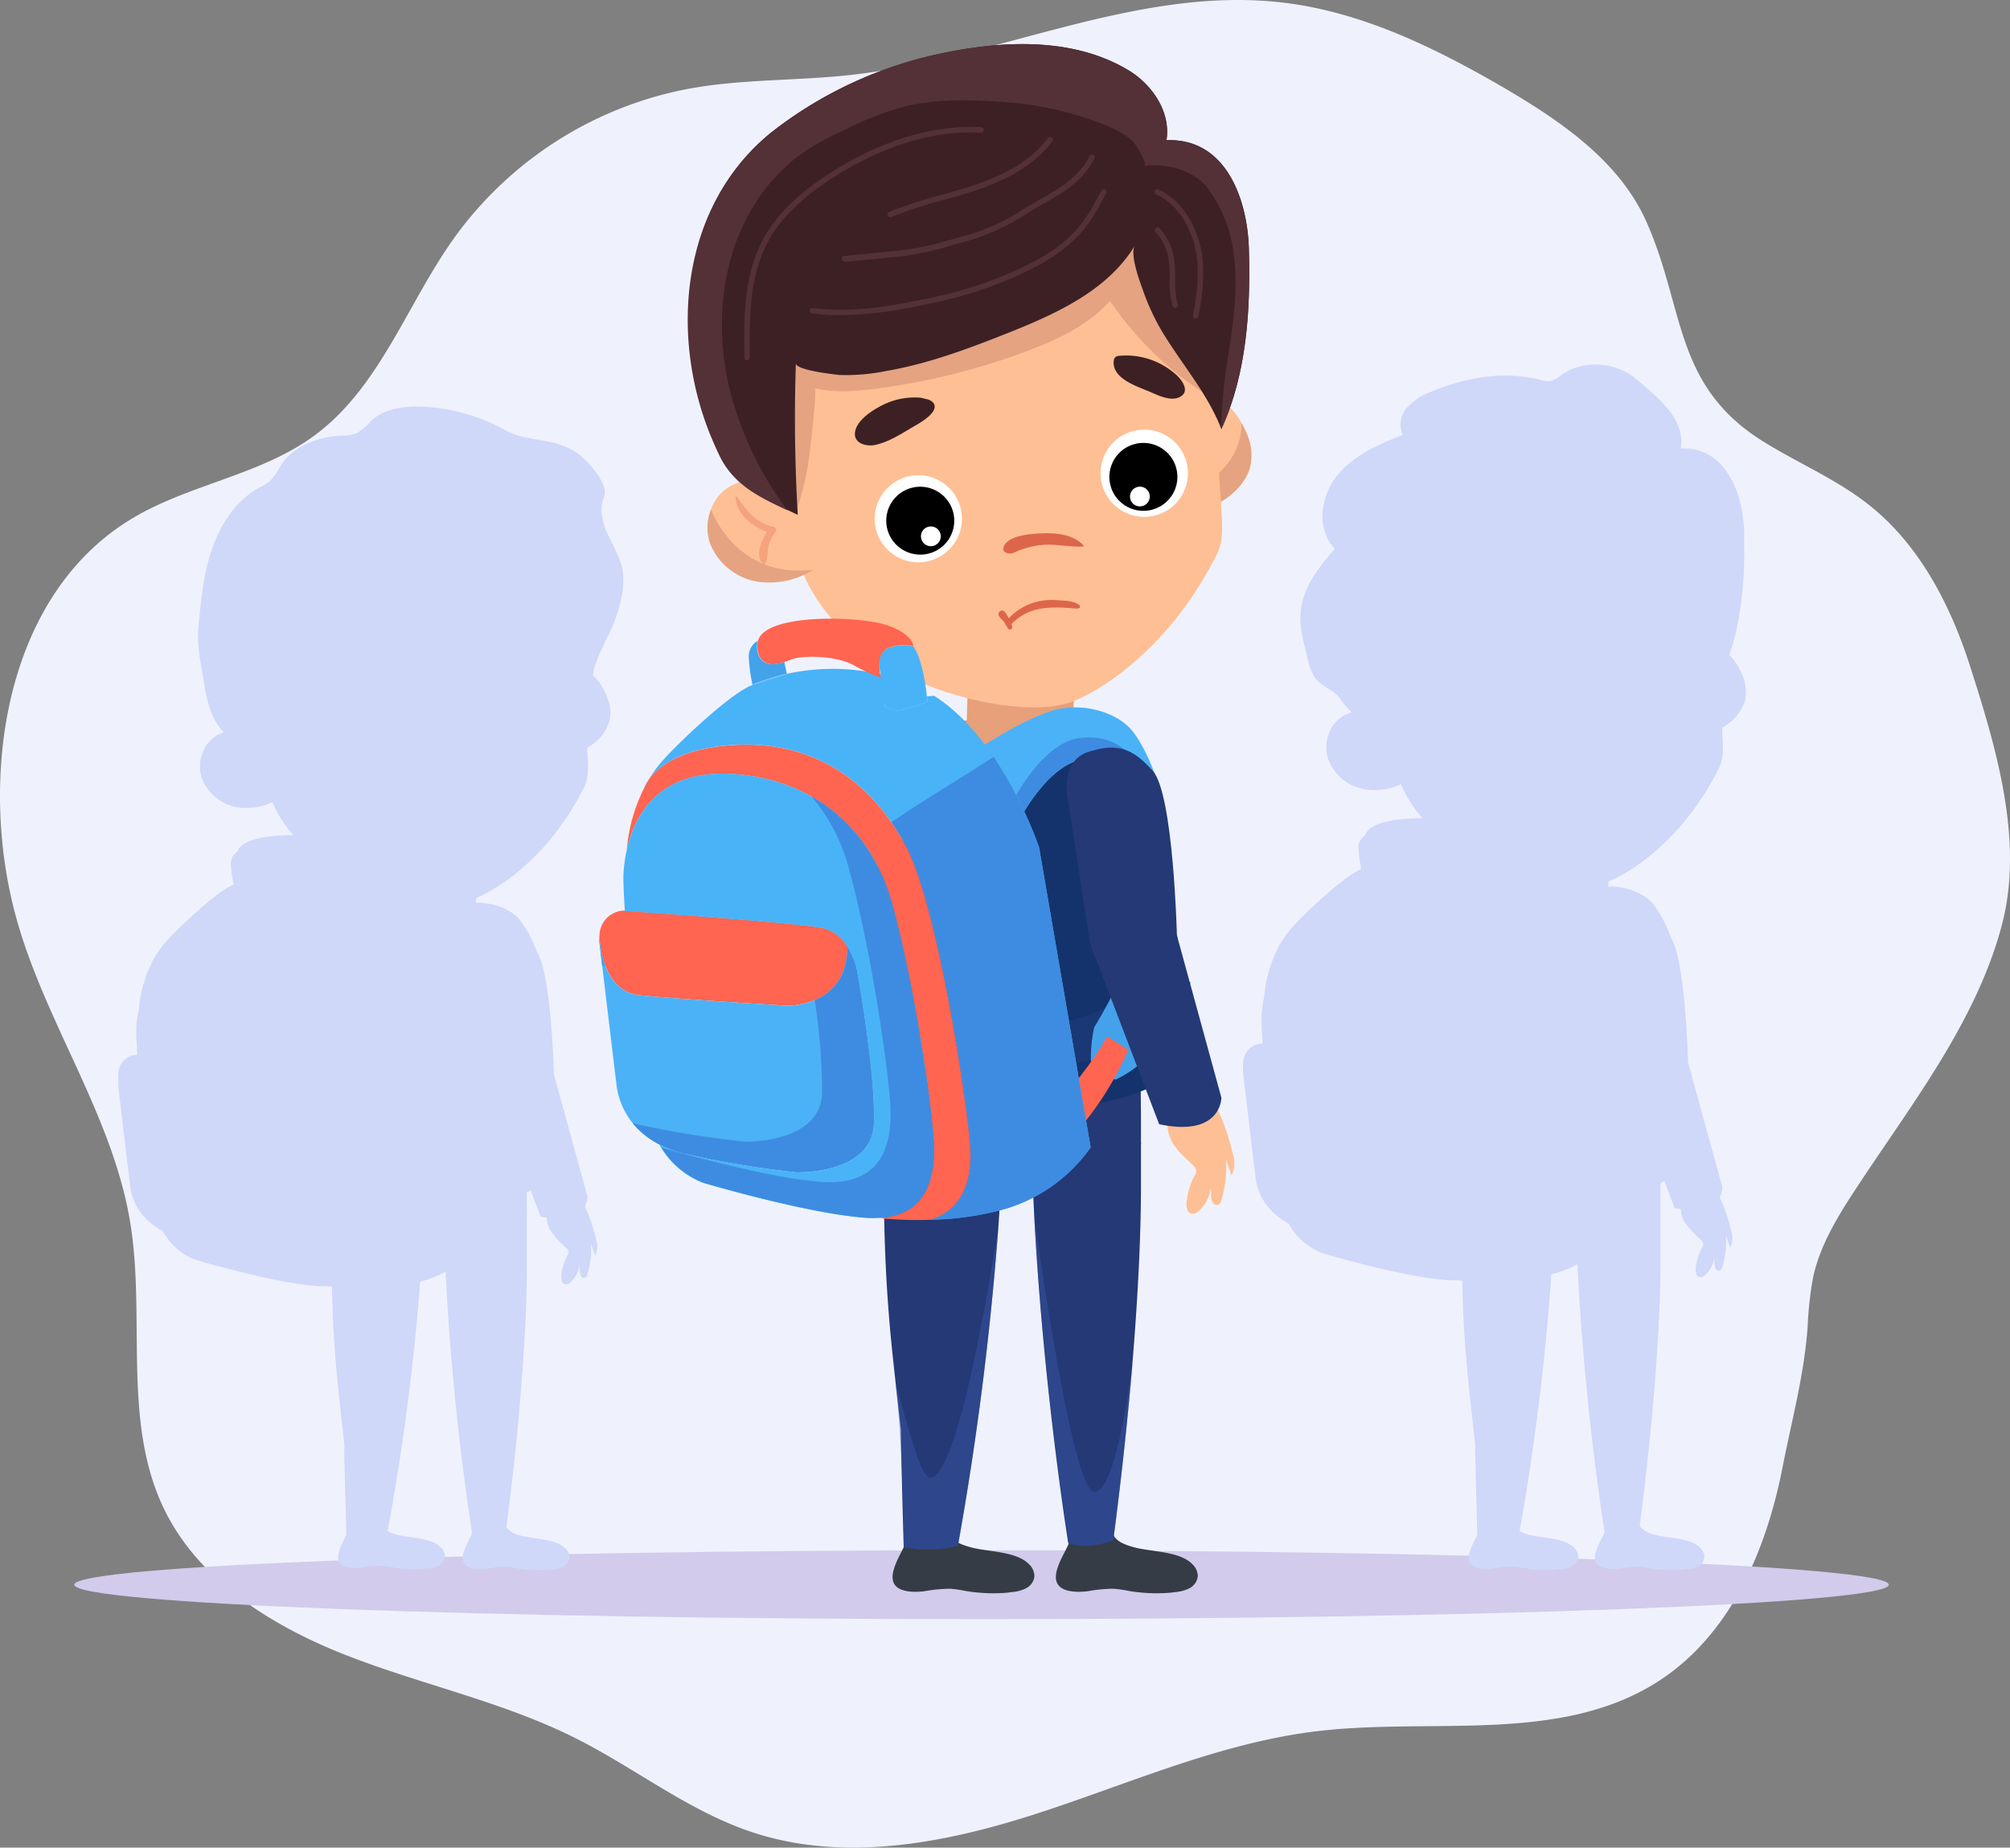 <?xml version="1.0" encoding="UTF-8"?> <svg xmlns="http://www.w3.org/2000/svg" width="321" height="295" fill="none"><rect width="100%" height="100%" fill="#808080" stroke="none"/> <path d="M264.526 268.646c-15.573 9.781-35.699 5.604-53.973 7.741-15.441 1.803-29.882 8.265-44.657 13.081-14.774 4.816-30.978 7.968-45.735 3.082-10.142-3.353-18.687-10.218-28.224-15.008-11.51-5.787-24.31-8.476-36.32-13.134-12.012-4.658-23.873-11.961-29.453-23.554-6.703-13.948-2.851-30.506-5.387-45.768-2.86-17.223-13.756-32.091-18.292-48.947-5.94-21.969-1.939-51.976 19.731-63.998 9.01-5 19.828-6.532 28.075-12.661 10.422-7.706 14.739-21.015 22.266-31.522a59.838 59.838 0 0 1 37.436-23.79c8.484-1.56 17.196-1.253 25.767-2.19 23.478-2.565 46.06-14.43 69.467-11.523 12.414 1.541 23.934 7.172 34.751 13.44 9.186 5.368 18.6 11.752 22.942 21.48 6.247 14.01 4.282 26.312 18.942 35.287 5.545 3.397 11.625 5.98 16.713 10.034 8.01 6.383 12.923 15.91 16.046 25.664 4.115 12.863 8.633 27.731 5.115 41.198-4 15.314-14.256 28.466-22.81 41.434-3.08 4.658-6.185 9.491-7.37 14.946a57.254 57.254 0 0 0-.877 7.942c-.57 7.767-2.536 14.886-4.01 22.442-2.605 13.213-8.308 26.873-20.143 34.324z" fill="#EFF2FD"></path> <path d="M156.755 258.524c80.021 0 144.891-2.462 144.891-5.499 0-3.037-64.87-5.499-144.891-5.499-80.021 0-144.891 2.462-144.891 5.499 0 3.037 64.87 5.499 144.891 5.499z" fill="#D2CBEC"></path> <path d="M214.149 111.737c.054.085.112.167.176.245l.263.359.193.236.272.315.211.228.289.298.228.21.079.07-.877.359a5.422 5.422 0 0 0-2.737 3.003 6.168 6.168 0 0 0-.15 4.124 7.61 7.61 0 0 0 6.361 4.904 9.778 9.778 0 0 0 5.264-.876 20.675 20.675 0 0 0 3.439 5.42c-4.158 0-8.554.675-9.133 2.741a2.206 2.206 0 0 0-1.088 2.005c.064 1.14.216 2.273.456 3.389a4.583 4.583 0 0 0-.412.184c-2.684 1.339-7.896 6.199-10.344 8.817a15.504 15.504 0 0 0-1.974 2.627c-.3.38-.537.806-.701 1.261a20.61 20.61 0 0 0-2.071 7.477c-.215.96-.353 1.935-.412 2.916-.062.797.07 3.152.158 4.571h-.237a3.141 3.141 0 0 0-2.878 3.1 4.164 4.164 0 0 0 0 .805V171.357c.053.42.114.937.184 1.532.588 5.026 1.834 15.35 1.834 15.35a8.932 8.932 0 0 0 1.983 4.483l.096.105c.141.166.281.333.439.499l.21.201c.153.155.314.301.483.438l.254.219c.176.14.369.28.571.42l.263.184c.307.206.626.393.956.561a10.392 10.392 0 0 0 5.431 4.754s2.465.736 5.843 1.603c1.93.49 4.158 1.033 6.396 1.497l.833.175.974.184 1.518.28 1.605.254a40.42 40.42 0 0 0 2.939.324h1.43s.272 0 .764.07c.105 5.867.403 10.744 1.114 17.582.21 2.005 1.184 10.595.947 8.616-.087-.753.334 14.343.334 14.352-.579 1.225-1.632 3.055-1.29 4.203.421 1.401 2.693 1.33 3.825 1.199a19.552 19.552 0 0 1 3.185-.315c.637.052 1.269.142 1.895.271 1.538.264 3.101.35 4.659.254l1-.079a4.91 4.91 0 0 0 1.807-.464 1.905 1.905 0 0 0 1.044-1.453 2.049 2.049 0 0 0-.605-1.471c-1.597-1.708-5.185-1.55-7.309-2.154a7.942 7.942 0 0 1-1.456-.543 387.148 387.148 0 0 0 4.931-38.956c.044-.683.087-1.366.123-2.049l.78-.21a19.378 19.378 0 0 0 3.422-1.419c0 .876.07 1.752.123 2.627 1.149 21.286 4.185 40.077 4.185 40.077h.052c-.473 1.173-1.904 3.38-1.518 4.693.387 1.314 2.703 1.331 3.826 1.2a19.551 19.551 0 0 1 3.184-.315c.637.051 1.27.141 1.895.271 1.538.264 3.102.349 4.659.254.333 0 .676-.044 1.009-.079a4.817 4.817 0 0 0 1.798-.464 1.88 1.88 0 0 0 1.045-1.453 2.016 2.016 0 0 0-.606-1.471c-1.588-1.708-5.185-1.55-7.308-2.154a4.027 4.027 0 0 1-2.421-1.384 457.308 457.308 0 0 0 2.456-23.274.079.079 0 0 0 0-.043c.518-6.594.877-13.135.877-19.264v-12.223l.615-.254 1.631 4.273c.351.079.667.122.992.175a4.67 4.67 0 0 0 .482 1.882 14.257 14.257 0 0 0 2.746 3.065c.155.13.27.299.334.49.025.292-.052.583-.22.823a8.492 8.492 0 0 0-.965 3.258c-.044.543.079 1.261.623 1.366.164.012.327-.014.479-.075.152-.06.289-.155.399-.276a4.53 4.53 0 0 0 1.491-2.907v1.007c-.019.303.045.606.184.876a.597.597 0 0 0 .755.263.874.874 0 0 0 .324-.526 14.75 14.75 0 0 0 .588-5.026l.685 1.962a3.498 3.498 0 0 0 .157-2.627 27.23 27.23 0 0 0-1.851-5.464c.263-.47.413-.995.439-1.532l-3.852-14.01.062-.131-.114-.053-1.588-5.805s-.421-16.4-2.755-19.938a19.937 19.937 0 0 0-2.755-5.254c-1.421-1.751-4.325-2.942-7.264-2.88l.079-.797c3.404-1.366 11.844-6.497 17.634-18.108.878-1.795.614-3.949.509-5.954v-.49a7.582 7.582 0 0 0 3.606-4.203 6.365 6.365 0 0 0-.255-3.853 11.192 11.192 0 0 0-.78-1.681 8.018 8.018 0 0 0-1.448-1.865 28.86 28.86 0 0 0 .825-2.679c.123-.456.237-.876.333-1.366a57.371 57.371 0 0 0 1.228-12.697v-2.837c0-.744-.079-1.506-.175-2.285-.053-.385-.114-.78-.184-1.173a18.284 18.284 0 0 0-.965-3.46 12.968 12.968 0 0 0-1.667-3.064 9.137 9.137 0 0 0-1.544-1.637 7.909 7.909 0 0 0-1.922-1.165 8.553 8.553 0 0 0-3.667-.621c.772-4.825-3.843-8.249-7.019-11.007-3.176-2.758-8.554-3.283-12.089-.7a4.478 4.478 0 0 1-1.667.945 3.75 3.75 0 0 1-1.693-.201c-5.712-1.445-11.836-.403-17.275 1.865a9.965 9.965 0 0 0-3.966 2.566 4.04 4.04 0 0 0-.675 4.378c-3.939 1.506-7.975 3.3-10.59 6.61-2.614 3.31-3.228 8.538-.271 11.541-2.141 2.504-4.387 5.201-5.177 8.476-.789 3.275 0 5.551.746 8.756.2 1.131.588 2.22 1.149 3.222 1.185 1.76 3.036 1.857 4.255 3.687zM97.017 111.448a10.226 10.226 0 0 0-.763-1.638 8.109 8.109 0 0 0-1.413-1.83c-.701-.639 2.167-6.243 2.632-7.215 1.237-2.68 2.387-6.427 2-9.395-.254-2.005-1.342-3.8-2.21-5.64-.869-1.838-1.553-3.913-.974-5.857.172-.419.278-.862.316-1.313-.053-1.848-2.51-4.676-3.852-5.78-3.755-3.099-8.176-1.996-11.949-4.036a30.303 30.303 0 0 0-13.555-3.826c-2.79-.088-5.799.324-7.896 2.189a10.137 10.137 0 0 1-2.404 2.066c-.768.27-1.58.398-2.395.377-3.676.192-7.553 1.55-9.598 4.605a13.731 13.731 0 0 1-1.816 2.627 9.7 9.7 0 0 1-1.904 1.147c-3.614 2.102-6.053 5.84-7.404 9.798s-1.755 8.17-2.132 12.329c-.28 3.056.325 5.63.816 8.563.491 2.934.991 5.998 3.22 8.292-.246.123-.492.211-.746.324a5.259 5.259 0 0 0-2.632 2.934 5.993 5.993 0 0 0-.15 4.027 7.445 7.445 0 0 0 6.142 4.764 9.676 9.676 0 0 0 5.141-.876 20.418 20.418 0 0 0 3.352 5.254c-4.054 0-8.353.665-8.914 2.627a2.167 2.167 0 0 0-1.062 1.961c.057 1.114.207 2.221.448 3.31l-.404.184c-2.632 1.304-7.712 6.05-10.098 8.607a14.78 14.78 0 0 0-1.93 2.557c-.288.372-.52.785-.684 1.226a20.102 20.102 0 0 0-2.018 7.311 18.44 18.44 0 0 0-.413 2.837c-.052.779.08 3.082.158 4.466h-.228a3.072 3.072 0 0 0-2.816 3.029 6.518 6.518 0 0 0 0 .815V173.388c.483 4.194 1.93 16.182 1.93 16.182a8.698 8.698 0 0 0 1.93 4.378l.097.105c.14.157.28.324.43.481l.202.202c.149.14.307.289.473.429l.246.21c.175.14.368.28.561.411l.264.184c.29.184.596.368.93.543.07.14.157.263.236.394a10.086 10.086 0 0 0 5.063 4.247s2.404.718 5.702 1.567c1.887.482 4.062 1.007 6.247 1.463l.816.166.947.184 1.483.271 1.562.245c1.026.149 1.991.254 2.877.316h1.395s.272 0 .746.07c.105 5.726.386 10.507 1.088 17.162.202 1.961 1.158 10.349.877 8.414-.087-.735.334 14.01.334 14.01-.57 1.2-1.606 2.986-1.264 4.107.404 1.366 2.632 1.296 3.729 1.164a20.74 20.74 0 0 1 3.106-.306c.621.055 1.24.146 1.85.271 1.504.255 3.032.34 4.554.254l.983-.087a4.647 4.647 0 0 0 1.754-.447 1.895 1.895 0 0 0 1.027-1.427 1.981 1.981 0 0 0-.597-1.428c-1.552-1.663-5.062-1.514-7.132-2.11a6.743 6.743 0 0 1-1.422-.534c2.317-12.519 4-25.147 5.045-37.835.053-.665.088-1.331.132-1.996l.754-.211a19.409 19.409 0 0 0 3.343-1.383c0 .876.07 1.707.114 2.548 1.123 20.778 4.088 39.122 4.088 39.122h.053c-.456 1.139-1.86 3.293-1.474 4.58.386 1.287 2.632 1.296 3.728 1.164a20.74 20.74 0 0 1 3.106-.306c.622.055 1.24.146 1.852.271 1.503.255 3.03.34 4.553.254l.982-.087a4.648 4.648 0 0 0 1.755-.447 1.896 1.896 0 0 0 1.026-1.427 1.981 1.981 0 0 0-.596-1.427c-1.553-1.664-5.062-1.515-7.133-2.111a3.92 3.92 0 0 1-2.368-1.348 421 421 0 0 0 2.254-20.918c.053-.596.097-1.2.15-1.804v-.044c.5-6.436.877-12.836.877-18.764v-11.979l.605-.236 1.588 4.168c.342.07.658.114.965.166.027.639.189 1.266.474 1.839a14.035 14.035 0 0 0 2.684 2.995c.152.127.264.293.325.481.022.283-.056.565-.22.797a8.225 8.225 0 0 0-.938 3.178c0 .535.079 1.235.614 1.34a1.07 1.07 0 0 0 .877-.341 4.448 4.448 0 0 0 1.457-2.837v.98a1.75 1.75 0 0 0 .175.876.588.588 0 0 0 .746.254.804.804 0 0 0 .307-.517c.481-1.59.677-3.253.58-4.912.219.648.438 1.287.666 1.926a3.372 3.372 0 0 0 .158-2.556 26.607 26.607 0 0 0-1.807-5.342 3.57 3.57 0 0 0 .43-1.497l-3.764-13.721.052-.122-.105-.053-1.553-5.665s-.403-16.015-2.684-19.465a19.41 19.41 0 0 0-2.694-5.113c-1.386-1.752-4.22-2.872-7.089-2.811 0-.263.044-.525.07-.779 3.326-1.34 11.564-6.349 17.222-17.679.878-1.751.597-3.861.492-5.814v-.482a7.332 7.332 0 0 0 3.51-4.106 6.196 6.196 0 0 0-.273-3.835z" fill="#CFD8F9"></path> <path d="m182.259 182.6-17.485 4.054c-.176-3.678-3.966-5.35-4.747.096-.438 3.082-18.143-2.837-18.143-2.837l3.808-16.636s11.8-2.233 12.388-1.848c.588.385 18.178 1.497 18.178 1.497l6.001 15.674z" fill="#243976"></path> <path d="M186.294 254.347a26.759 26.759 0 0 1-6.036-.332c-.81-.17-1.631-.287-2.456-.351-1.38.021-2.757.156-4.115.403-1.465.175-4.386.272-4.957-1.55-.57-1.821 1.378-4.597 1.974-6.129a15.665 15.665 0 0 0 1.079-6.129 24.365 24.365 0 0 0 5.159-.534c.013 1.311.145 2.618.395 3.905.085.562.269 1.104.544 1.602.667 1.042 1.965 1.454 3.158 1.795 2.746.788 7.396.587 9.458 2.793a2.623 2.623 0 0 1 .789 1.901 2.475 2.475 0 0 1-1.359 1.882 6.053 6.053 0 0 1-2.334.604c-.43.079-.86.114-1.299.14zM160.203 254.347a26.68 26.68 0 0 1-6.027-.332 19.561 19.561 0 0 0-2.457-.351 25.346 25.346 0 0 0-4.123.403c-1.465.175-4.387.272-4.948-1.55-.562-1.821 1.368-4.597 1.965-6.129a15.368 15.368 0 0 0 1.079-6.129 24.372 24.372 0 0 0 5.159-.534 21.52 21.52 0 0 0 .403 3.905c.077.564.262 1.108.544 1.602.658 1.042 1.957 1.454 3.15 1.795 2.746.788 7.396.587 9.457 2.793a2.628 2.628 0 0 1 .79 1.901 2.447 2.447 0 0 1-1.351 1.882 6.148 6.148 0 0 1-2.334.604c-.438.079-.868.114-1.307.14z" fill="#353C45"></path> <path d="M162.255 162.461v.087c0 2.146.15 4.378.369 6.603.114 1.129.246 2.259.386 3.388 0 .324.079.648.123.972v.061c.64 4.939 1.439 9.956 1.754 14.763.053.727.088 1.445.114 2.163.053 1.357.114 2.697.185 4.036 1.482 27.565 5.422 51.889 5.422 51.889 3.254 1.156 7.185-.499 7.185-.499 1.158-8.852 2.255-18.598 3.071-28.378.061-.797.122-1.603.193-2.4v-.061c.666-8.528 1.114-17.031 1.158-24.894v-9.517a.067.067 0 0 1-.007-.031c0-.011.002-.021.007-.031v-1.191c0-3.327-.053-6.304-.088-8.817 0-2.101-.062-3.879-.097-5.254v-.367c0-1.463-.061-2.426-.07-2.794v-.201l-19.652-2.189v.385c0 .552-.044 1.112-.044 1.673-.009.201-.009.402-.009.604zM141.174 191.295c.035 8.7.53 17.392 1.483 26.04.271 2.627 1.535 13.721 1.228 11.156-.114-.981.438 18.589.438 18.589a21.3 21.3 0 0 0 8.651-.245 498.158 498.158 0 0 0 6.466-50.917c.088-1.226.167-2.461.237-3.686v-.727c.061-1.06.123-2.11.193-3.135.359-5.192.807-9.964.982-14.798v-1.024c.035-1.115.053-2.236.053-3.362 0-2.181-.088-4.379-.272-6.69h-19.117v.875c0 .587 0 1.349-.07 2.365v.972c-.07 2.766-.158 6.794-.202 11.689v1.918c-.105 3.292-.105 7.013-.07 10.98z" fill="#243976"></path> <path d="M141.165 180.236c7.255 1.103 7.352-3.214 7.352-3.214 2.93-.481 1.754-2.951 1.754-2.951a1.756 1.756 0 0 0 1.948-1.523 27.4 27.4 0 0 0 7.019 1.016H163.115c5.949-.298 10.16-.964 10.16-.964 4.606-.674 7.334-1.33 8.87-1.996 0-2.101-.062-3.879-.097-5.254a1.813 1.813 0 0 1-.044-.367c-.044-1.463-.07-2.426-.087-2.794l-19.609-2.005-3.895-.385a39.16 39.16 0 0 0-.088 2.058v.823h-13.397l-3.413.875c0 .578-.052 1.445-.078 2.548v.5a676.856 676.856 0 0 0-.22 11.689c-.044.648-.044 1.287-.052 1.944z" fill="#3C5AAC" style="mix-blend-mode:multiply" opacity=".4"></path> <path d="M141.437 165.657a53.155 53.155 0 0 0 17.327 3.502c1.334.053 2.632 0 3.887 0a55.538 55.538 0 0 0 19.371-4.22c-.052-1.909-.096-2.968-.096-2.968l-23.513-2.163a37.775 37.775 0 0 0-.096 2.627h-16.775s-.044 1.173-.105 3.222z" fill="#30A2BE" style="mix-blend-mode:multiply" opacity=".4"></path> <path d="M136.944 119.495s.264 7.976.983 17.433v.385c.947 12.197.728 24.675.605 36.925 8.23 2.627 17.029 2.688 25.671 2.697 2.457 0 4.922 0 7.361-.219a40.366 40.366 0 0 0 16.915-5.49 176.34 176.34 0 0 1-3.931-27.924 71.323 71.323 0 0 0-3.29-16.811c-1.096-3.617-2.526-7.75-5.509-10.28-2.983-2.531-8.23-1.813-11.836-1.751a95.841 95.841 0 0 0-11.01.753c-.965.122-1.886.254-2.755.394a58.536 58.536 0 0 0-9.343 2.25c-1.333.43-2.625.978-3.861 1.638z" fill="#14336C"></path> <path d="M150.174 115.581c1.316 2.101 5.554 7.67 13.266 7.285a15.645 15.645 0 0 0 10.685-4.755 14.361 14.361 0 0 0 2.15-2.811l.272-.49c-1.009 0-2.036 0-3.08.088a72.72 72.72 0 0 0-9.527-.464c-3.682.049-7.357.3-11.011.753-.965.149-1.886.28-2.755.394z" fill="#3C5AAC" style="mix-blend-mode:multiply" opacity=".27"></path> <path d="M152.929 115.213c1.167 1.751 4.518 5.901 10.423 5.604a13.01 13.01 0 0 0 10.115-5.893 73.069 73.069 0 0 0-9.527-.464c-3.682.049-7.357.3-11.011.753z" fill="#E6A07A"></path> <path d="M154.412 115.808a.312.312 0 0 0 0 .114c.351 1.077 1.869 1.874 3.115 2.434a13.18 13.18 0 0 0 5.325 1.06c3.509 0 8.08-1.305 8.326-4.159 0-.465.079-.876.123-1.375a129.8 129.8 0 0 0 .333-3.669c0-.271 0-.552.044-.876 0-.481 0-.954.053-1.427a2.36 2.36 0 0 0 0-.376c0-.07.052-.176.087-.316a.47.47 0 0 0 0-.411.8.8 0 0 0-.43-.219 4.265 4.265 0 0 0-.447-.105 5.12 5.12 0 0 0-1.035-.053 14.17 14.17 0 0 0-1.509.219h-.097c-1.143.15-2.295.22-3.448.21a60.486 60.486 0 0 1-6.141-.105 35.382 35.382 0 0 0-3.737-.262 17.566 17.566 0 0 0-.343 3.152c0 .245 0 .49-.043.735a114.681 114.681 0 0 0-.141 3.188c-.059.745-.07 1.494-.035 2.241z" fill="#E6A07A"></path> <path d="M154.412 113.619c2.632 1.06 8.607 2.259 11.291 2.137a10.385 10.385 0 0 0 5.642-1.874c.122-1.226.245-2.443.333-3.669 0-.271 0-.551.044-.875a.876.876 0 0 0-.334-.167 4.24 4.24 0 0 0-.447-.114l-1.702.351-.939-.149a21.511 21.511 0 0 1-3.448.245 53.778 53.778 0 0 1-6.141-.123 31.606 31.606 0 0 0-3.737-.306 1.84 1.84 0 0 0-.343.578c0 .245 0 .49-.043.735a33.285 33.285 0 0 0-.176 3.231z" fill="#E6A07A" style="mix-blend-mode:multiply" opacity=".39"></path> <path d="M165.203 194.534c1.483 27.565 5.501 51.88 5.501 51.88 3.255 1.156 7.106-.49 7.106-.49 1.15-8.853 2.255-18.598 3.071-28.379-.939 7.049-3.15 20.805-6.141 20.647-2.992-.157-7.545-29.63-9.537-43.658zM143.007 220.759c.807 6.567 1.307 18.046 1.325 26.321 2.869.511 5.814.428 8.65-.245a498.158 498.158 0 0 0 6.466-50.917c-2.448 15.384-6.896 39.481-10.8 40.033-1.763.245-4.255-10.665-5.641-15.192z" fill="#3C5AAC" style="mix-blend-mode:multiply" opacity=".4"></path> <path d="M139.813 153.661c.729 5.201 1.501 10.017 2.071 12.976 0 0 7.361 3.774 20.126 3.774h1.088a74.378 74.378 0 0 0 19.169-2.942 114.826 114.826 0 0 0 2.852-14.421c-2.983 4.378-9.651 11.12-22.021 10.709-13.248-.429-20.372-6.69-23.285-10.096z" fill="#3C5AAC" style="mix-blend-mode:multiply" opacity=".15"></path> <path d="m149.192 120.992-7.08-2.627a9.992 9.992 0 0 0-6.571 2.093c-6.334 5.035-13.906 18.125-14.783 25.393-.482 3.94 2.922 9.386 8.08 5.919 2.729-1.83 6.501-8.835 9.3-11.383 6.334-5.989 11.168-11.672 11.054-19.395z" fill="#fff"></path> <path d="M120.889 145.474c-.807.77-.57 15.375 16.792 25.34a11.073 11.073 0 0 0 3.808-6.339s-8.063-14.247-11.405-15.832a72.069 72.069 0 0 0-9.195-3.169z" fill="#fff"></path> <path d="M140.77 165.097c.253-.326.589-.577.973-.727.264-.088 1.65-.272 4.984.753.588.184 2.816 1.374 2.544 2.828-.193 1.042-3.825 0-4.729-.061.763.14 4.387.63 4.141 2.197-.245 1.568-4.185.421-4.974.289 0 0 3.93.999 3.895 2.435-.035 1.436-3.729.691-3.729.691s2.931.753 2.483 2.172c-.219.674-2.351.49-2.816.429a6.9 6.9 0 0 1-2.132-.613 6.653 6.653 0 0 1-3.15-3.599 4.085 4.085 0 0 0-.552-1.042c-.395-.525.535-1.917.763-2.311a32.552 32.552 0 0 1 1.869-2.811 2.94 2.94 0 0 1 .43-.63zM184.005 78.218c.649.447 1.325.876 2.027 1.314 1.982 1.182 4.132 2.057 6.334 1.602 3.079-.63 6.422-3.406 7.273-6.462a8.31 8.31 0 0 0-.325-4.99 15.054 15.054 0 0 0-1.035-2.172 10.269 10.269 0 0 0-2.132-2.715c-3.764-3.222-8.106-1.27-11.879.797l-.263 12.626z" fill="#FFBF94"></path> <path d="M189.69 72.833c1.991-1.602 2.562-4.063 2.518-6.505a.234.234 0 0 1 .334-.221c.049.021.089.06.113.107 1.053 2.451 0 5.166-1.754 7.005a16.725 16.725 0 0 1 2.114 1.663 5.456 5.456 0 0 1 1.755 2.33.673.673 0 0 1-.643.897.673.673 0 0 1-.401-.136 11.398 11.398 0 0 1-1.755-2.093 13.276 13.276 0 0 0-2.264-2.171.555.555 0 0 1-.173-.679.556.556 0 0 1 .156-.197z" fill="#DD664A" style="mix-blend-mode:multiply" opacity=".31"></path> <path d="M185.996 79.532c1.983 1.182 4.132 2.057 6.334 1.602 3.08-.63 6.422-3.406 7.273-6.462a8.31 8.31 0 0 0-.324-4.99c-.276-.75-.61-1.476-1-2.172.061 1.9-.544 9.544-12.283 12.022z" fill="#995049" style="mix-blend-mode:multiply" opacity=".25"></path> <path d="m128.154 91.256.176.43c2.991 7.135 9.703 12.923 16.397 16.259 6.448 3.214 18.292 6.366 25.627 4.378 3.299-.875 15.73-7.302 23.995-23.851 1.167-2.32.789-5.114.658-7.706 0-.665-.079-1.322-.114-1.987a184.988 184.988 0 0 0-6.361-37.835l-.377-1.034c-.044-5.805-5.677-9.947-11.081-12.118a50.446 50.446 0 0 0-38.76.683c-5.308 2.346-10.309 5.744-13.581 10.507-3.659 5.359-4.887 12.075-4.633 18.554.255 6.48 1.887 12.82 3.51 19.097a108.193 108.193 0 0 0 4.544 14.623z" fill="#FFBF94"></path> <path d="M121.547 92.946a13.277 13.277 0 0 0 8.361-1.987 14.922 14.922 0 0 0 1.755-1.244l-5.326-11.917c-2.202-2.916-5.948-1.9-9.273-.394a6.949 6.949 0 0 0-3.509 3.879 7.95 7.95 0 0 0-.202 5.35 9.873 9.873 0 0 0 3.203 4.312 9.896 9.896 0 0 0 4.991 2.001z" fill="#FFBF94"></path> <path d="M122.504 84.934c-2.421-.875-4.817-2.828-5.036-5.472a.158.158 0 0 1 .281-.114c1.474 2.215 2.983 4.133 5.72 4.754a.554.554 0 0 1 .449.619.552.552 0 0 1-.107.257 6.039 6.039 0 0 0-1.167 2.68 6.367 6.367 0 0 1-.412 2.267c-.07.123-.263.228-.395.097-1.289-1.288-.298-3.634.667-5.088z" fill="#DD664A" style="mix-blend-mode:multiply" opacity=".31"></path> <path d="M127.724 79.838a42.662 42.662 0 0 0 1.562-7.355c.114-.876 1.254-10.437.824-10.507 3.202.779 6.563.508 9.835.078a108.57 108.57 0 0 0 24.118-6.015c4.86-1.83 9.747-4.115 13.212-7.986a53.027 53.027 0 0 0 18.188 16.637c-.755-9.045-6.072-16.995-11.265-24.456-1.044-1.506-2.273-3.134-4.08-3.502a7.284 7.284 0 0 0-2.421.131c-9.16 1.454-18.486 1.664-27.671 3.039-5.703.875-11.336 2.145-16.968 3.432a9.6 9.6 0 0 0-2.693.876 9.443 9.443 0 0 0-2.431 2.364c-1.947 2.434-3.948 4.973-4.711 7.994-.5 2.005-.202 4.247-.307 6.322a42.148 42.148 0 0 0 1.027 12.977 58.962 58.962 0 0 0 3.061 8.248c.255-.744.501-1.515.72-2.277zM121.547 92.946a13.276 13.276 0 0 0 8.361-1.988c-12.476 1.55-16.353-9.631-16.353-9.631a7.95 7.95 0 0 0-.202 5.35 9.866 9.866 0 0 0 3.212 4.286 9.898 9.898 0 0 0 4.982 1.983z" fill="#995049" style="mix-blend-mode:multiply" opacity=".25"></path> <path d="M113.959 70.4c.324.752.657 1.496 1.008 2.24 2.536 5.316 7.291 7.084 12.441 9.571a262.548 262.548 0 0 1-.307-24.184c0 1.077 6.097 1.751 6.975 1.847 2.505.077 5.01-.138 7.466-.639 6.615-1.138 12.949-3.502 19.161-5.963 7.896-3.126 16.16-6.847 20.538-14.062-.877 1.4.877 5.998 1.395 7.425a36.064 36.064 0 0 0 3.772 7.618c3.036 4.754 6.554 8.922 8.651 14.255 4.053-8.914 4.667-18.983 4.387-28.773-.202-7.644-3.51-17.73-13.16-17.346.719-4.465-2.238-8.887-6.142-11.216-8.58-5.122-19.45-4.737-28.952-2.82a65.86 65.86 0 0 0-28.004 12.784c-14.511 11.777-16.292 32.853-9.229 49.262z" fill="#3D2023"></path> <path d="m195.006 68.376.053.132c4.053-8.914 4.667-18.983 4.387-28.773-.202-7.644-3.51-17.73-13.16-17.346.719-4.465-2.238-8.887-6.142-11.216-8.58-5.122-19.45-4.737-28.952-2.82a65.86 65.86 0 0 0-28.004 12.784c-14.634 11.777-16.415 32.853-9.352 49.262a71.35 71.35 0 0 0 1.009 2.242c2.281 4.79 6.369 6.698 10.914 8.843a54.774 54.774 0 0 1-9.405-20.051c-2.922-12.985 0-27.783 10.949-36.373a38.91 38.91 0 0 1 7.536-4.282 49.3 49.3 0 0 1 10.01-3.87c5.177-1.182 10.739-.972 15.994-.57a52.345 52.345 0 0 1 16.064 3.801 14.94 14.94 0 0 1 3.957 2.33c.289.253 2.632 3.93 1.816 4.018 3.641-.42 7.843.587 10.142 3.503a21.944 21.944 0 0 1 4.246 10.901c.614 5-.053 10.07-.79 15.052a88.967 88.967 0 0 0-1.272 12.433z" fill="#543037"></path> <path d="M175.117 33.22a3.158 3.158 0 0 0 0 .701 1.76 1.76 0 0 0 0-.7z" fill="#3D2023" style="mix-blend-mode:multiply" opacity=".43"></path> <path d="M177.872 57.615a.882.882 0 0 1 .342-.657c.169-.094.359-.145.553-.148a11.946 11.946 0 0 1 9.3 3.24c.772.796 1.842 2.293.605 3.178-1.395.998-3.509 0-4.834-.587-2-.875-6.141-2.066-5.984-4.886.009-.044.009-.096.018-.14zM136.576 68.84c.377-1.794 2.632-3.257 4.106-4.027a11.424 11.424 0 0 1 6.203-1.322c.299.031.594.099.877.201.411.036.803.195 1.123.455 1.509 1.401-1.869 3.319-2.72 3.81-1.983 1.146-4.088 2.574-6.343 3.073-1.456.324-3.658-.228-3.246-2.19z" fill="#3D2023"></path> <path d="M160.22 87.561c.404-2.093 4.501-2.338 6.212-2.408 2.298-.088 4.921.175 6.588 1.909a.119.119 0 0 1 .028.061.126.126 0 0 1-.009.067.124.124 0 0 1-.106.074c-2.211.113-4.387-.474-6.589-.246-1.234.125-2.444.42-3.597.876-.878.35-1.29.727-2.176.297a.633.633 0 0 1-.351-.63z" fill="#DD664A"></path> <path d="M176.24 78.105a6.963 6.963 0 0 0 2.51 3.17 6.987 6.987 0 0 0 7.747.143 6.949 6.949 0 0 0 1.26-10.686 6.988 6.988 0 0 0-9.862-.188 6.962 6.962 0 0 0-1.655 7.561z" fill="#fff"></path> <path d="M177.538 78.105a5.427 5.427 0 0 0 4.949 3.456 5.438 5.438 0 0 0 5.089-3.247 5.407 5.407 0 0 0-1.065-5.933 5.432 5.432 0 0 0-5.902-1.281 5.416 5.416 0 0 0-3.071 7.005z" fill="#000"></path> <path d="M180.574 79.864a1.58 1.58 0 0 0 3.021-.868 1.577 1.577 0 0 0-2.143-1.172 1.575 1.575 0 0 0-.878 2.04zM152.376 86.797a6.943 6.943 0 0 0-1.744-9.676 6.973 6.973 0 0 0-9.694 1.74 6.943 6.943 0 0 0 1.743 9.676 6.974 6.974 0 0 0 9.695-1.74z" fill="#fff"></path> <path d="M152.394 83.34a5.417 5.417 0 0 1-3.54 4.878 5.443 5.443 0 0 1-5.87-1.398 5.413 5.413 0 0 1 1.14-8.303 5.44 5.44 0 0 1 3.05-.798 5.446 5.446 0 0 1 3.774 1.735 5.425 5.425 0 0 1 1.446 3.887z" fill="#000"></path> <path d="M150.237 85.67a1.585 1.585 0 0 1-.288.871 1.585 1.585 0 0 1-1.644.629 1.579 1.579 0 0 1-1.084-2.19 1.575 1.575 0 0 1 1.498-.921 1.573 1.573 0 0 1 1.518 1.61z" fill="#fff"></path> <path d="M159.588 98.427c.119.166.248.323.386.473l.088.088h.044l.245.332.176.28a.375.375 0 0 0 .193.307l.246.438a.374.374 0 0 0 .482.131.384.384 0 0 0 .193-.464 2.94 2.94 0 0 0-.105-.368 8.406 8.406 0 0 1 3.185-2.075c2.193-.77 4.816-.604 7.115-.403.245 0 .587 0 .631-.262.044-.263-.131-.333-.289-.43-1-.603-2.474-.577-3.615-.656a9.287 9.287 0 0 0-3.851.534 8.847 8.847 0 0 0-3.597 2.373 8.262 8.262 0 0 0-.342-.578 3.384 3.384 0 0 0-.272-.403.56.56 0 0 0-.357-.244.554.554 0 0 0-.424.087.57.57 0 0 0-.132.84z" fill="#DD664A"></path> <path d="M134.287 50.33a37.154 37.154 0 0 1-4.58-.28.44.44 0 0 1-.333-.646.429.429 0 0 1 .266-.209.44.44 0 0 1 .172-.012c6.326.788 12.283-.28 17.81-1.436a63.618 63.618 0 0 0 16.713-5.578c4.246-2.197 7.589-4.58 10.089-9.062l1.492-2.688a.446.446 0 0 1 .808.095.428.428 0 0 1-.036.334l-1.5 2.68c-2.764 4.955-6.659 7.45-10.449 9.42a64.613 64.613 0 0 1-16.942 5.657 66.039 66.039 0 0 1-13.51 1.725zM134.874 41.75a.437.437 0 1 1 0-.877l8.843-.875a48.592 48.592 0 0 0 8.186-1.751l1.825-.5a34.403 34.403 0 0 0 9.58-4.237c.948-.613 1.913-1.165 2.851-1.7 3.089-1.75 6.01-3.431 7.852-6.881a.45.45 0 0 1 .259-.235.44.44 0 0 1 .575.479.437.437 0 0 1-.062.167c-1.956 3.669-4.983 5.403-8.194 7.233a64.091 64.091 0 0 0-2.807 1.672 34.964 34.964 0 0 1-9.818 4.378l-1.824.508a49.59 49.59 0 0 1-8.335 1.813l-8.844.875-.087-.07zM142.182 34.674a.439.439 0 0 1-.404-.271.45.45 0 0 1 .228-.578 71.232 71.232 0 0 1 8.309-2.697c1.754-.5 3.614-1.007 5.387-1.611 5.474-1.839 9.282-4.282 11.651-7.47a.435.435 0 0 1 .614-.087.44.44 0 0 1 .087.613c-2.474 3.328-6.422 5.875-12.072 7.776-1.754.604-3.641 1.12-5.43 1.62a71.077 71.077 0 0 0-8.203 2.67.572.572 0 0 1-.167.035z" fill="#543037"></path> <path d="M119.319 57.528a.432.432 0 0 1-.439-.43c-.079-5.989-.166-12.783 2.816-18.571 2.053-3.984 5.642-7.574 10.958-10.963 8.045-5.14 16.363-7.653 24.03-7.267a.448.448 0 0 1 .304.143.428.428 0 0 1 .113.316.435.435 0 0 1-.291.391.44.44 0 0 1-.17.025c-9.475-.473-18.011 3.616-23.521 7.128-5.176 3.31-8.659 6.786-10.642 10.63-2.877 5.595-2.798 12.258-2.719 18.151a.45.45 0 0 1-.126.315.437.437 0 0 1-.313.132zM190.936 50.873h-.079a.432.432 0 0 1-.351-.337.447.447 0 0 1 0-.17c.624-2.795.866-5.661.719-8.52-.298-3.713-2.202-8.757-6.588-10.797a.432.432 0 0 1-.228-.25.43.43 0 0 1 .017-.337.438.438 0 0 1 .245-.227.433.433 0 0 1 .334.017c4.729 2.198 6.782 7.583 7.098 11.523a32.17 32.17 0 0 1-.737 8.757.433.433 0 0 1-.43.341z" fill="#543037"></path> <path d="M187.672 49.174a.428.428 0 0 1-.412-.306 14.918 14.918 0 0 1-.457-4.378 17.77 17.77 0 0 0-.228-3.433 8.564 8.564 0 0 0-2.053-4.045.436.436 0 0 1 .048-.599.438.438 0 0 1 .602.012 9.445 9.445 0 0 1 2.263 4.457c.199 1.189.282 2.394.246 3.599-.066 1.39.073 2.783.412 4.133a.43.43 0 0 1-.029.336.436.436 0 0 1-.26.215l-.132.01z" fill="#543037"></path> <path d="M174.223 169.527a22.992 22.992 0 0 1 .517-5.481c2.272-3.661 6.141-11.497 6.141-11.497l9.3 4.308a62.107 62.107 0 0 1-7.729 12.67 17.879 17.879 0 0 1-4.352 2.881" fill="#44A2EB"></path> <path d="M176.793 165.49c-1.965 3.906-7.51 10.341-7.51 10.341l.544 7.18a50.762 50.762 0 0 0 10.37-15.402l-3.404-2.119z" fill="#FF6551"></path> <path d="M180.82 116.675c-2.246-2.758-7.317-4.448-11.87-3.441-5.378 1.182-14.66 7.618-14.66 7.618l8.361 10.385s4.544-9.308 10.65-10.088c6.107-.779 9.423 2.627 13.064 10.692-.72-6.996-3.746-12.951-5.545-15.166z" fill="#4BB2F7"></path> <path d="M184.873 124.88c.266 1.211.465 2.436.597 3.668-3.641-8.046-7.063-11.461-13.064-10.7-6.001.762-10.651 10.088-10.651 10.088l.878 3.301s4.544-9.308 10.65-10.087c6.107-.78 9.423 2.626 13.064 10.691a33.654 33.654 0 0 0-1.474-6.961z" fill="#3E8CE1"></path> <path d="M154.939 183.046c-.465-6.873-5.203-38.623-10.344-48.097-5.852-10.796-15.292-16.82-27.688-15.989-8.282.552-11.8 3.503-13.222 5.403a20.354 20.354 0 0 1 2.562-3.389c3.167-3.388 9.923-9.684 13.388-11.383l.535-.245 5.484-1.751a33.952 33.952 0 0 1 15.221.131l.439 5.035a3.59 3.59 0 0 0 2.79.569 36.654 36.654 0 0 0 4.001-1.269s0-.316-.079-.876l1.158-.088c10.993 6.953 16.765 24.229 16.765 24.229l8.23 47.861a25.644 25.644 0 0 1-13.564 9.789 46.44 46.44 0 0 1-12.081 1.751c4.124-1.217 6.87-4.807 6.405-11.681z" fill="#49B3F7"></path> <path d="M165.949 135.334a66.645 66.645 0 0 0-7.273-14.5c-5.352 3.503-11.02 6.839-16.327 10.438a38.483 38.483 0 0 1 2.246 3.66c5.141 9.474 9.878 41.223 10.343 48.097.465 6.873-2.281 10.481-6.404 11.733a46.447 46.447 0 0 0 12.081-1.751 25.642 25.642 0 0 0 13.563-9.789l-8.229-47.888z" fill="#3E8CE1"></path> <path d="M144.595 134.949c5.141 9.474 9.879 41.224 10.344 48.097.465 6.874-2.281 10.464-6.405 11.716a61.625 61.625 0 0 1-8.308-.289c7.729-.315 9.106-6.418 8.896-11.759-.237-5.744-3.053-25.34-6.677-38.422-3.623-13.082-13.835-20.306-26.205-20.726-10.59-.368-14.757 5.937-16.143 12.119a26.818 26.818 0 0 1 2.684-9.685c.281-.56.571-1.094.878-1.611 1.421-1.891 4.939-4.851 13.221-5.402 12.423-.858 21.863 5.166 27.715 15.962z" fill="#FF6551"></path> <path d="M148.025 111.203c.053.525.079.875.079.875a36.809 36.809 0 0 1-4.001 1.27 3.579 3.579 0 0 1-2.789-.569l-.439-2.408-.255-2.925s-1.026-3.187 1.325-3.975a6.616 6.616 0 0 1 3.913-.263c1.211 1.603 1.939 5.613 2.167 7.995z" fill="#49B3F7"></path> <path d="M141.629 99.82c4.282 1.462 4.229 3.344 4.229 3.344a6.616 6.616 0 0 0-3.913.263c-2.351.788-1.263 4.763-1.263 4.763a25.248 25.248 0 0 1-4.387-2.005c-3.167-1.663-8.352-1.444-9.65-.98-.395.14-.878.324-1.334.481-1.167.394-2.492.666-3.439-.157-1.334-1.165-.825-3.205-.825-3.205 1.193-4.457 16.31-3.975 20.582-2.504zM131.382 148.153a6.224 6.224 0 0 1 3.957 2.969c0 9.868-9.809 9.447-9.809 9.447s-17.072-1.015-23.389-1.663c-6.027-.613-6.387-8.756-6.413-9.448a4.06 4.06 0 0 1 1.084-2.775 4.076 4.076 0 0 1 2.644-1.288h.298c2.992.228 27.54 1.926 31.628 2.758z" fill="#FF6551"></path> <path d="m125.653 107.569-5.483 1.752a29.125 29.125 0 0 1 5.483-1.752z" fill="#4BB2F7"></path> <path d="M120.995 102.324s-.509 2.04.824 3.205c.948.823 2.273.551 3.44.157l.394 1.883a29.122 29.122 0 0 0-5.483 1.751 26.8 26.8 0 0 1-.588-4.378 2.854 2.854 0 0 1 1.413-2.618z" fill="#44A2EB"></path> <path d="M103.685 124.337a14.87 14.87 0 0 0-.877 1.611c.205-.58.501-1.124.877-1.611zM95.728 149.458c0 .727.386 8.835 6.413 9.448 6.317.648 23.39 1.664 23.39 1.664s9.773.42 9.808-9.448a12.276 12.276 0 0 1 1.535 3.739s2.992 16.382 2.703 24.517c-.29 8.134-12.362 7.784-12.362 7.784a155.086 155.086 0 0 1-17.161-2.802 18.695 18.695 0 0 1-4.763-1.655 12.215 12.215 0 0 1-4.549-3.761 12.18 12.18 0 0 1-2.25-5.45s-2.405-19.859-2.738-22.959a7.609 7.609 0 0 1-.026-1.077z" fill="#4BB2F7"></path> <path d="M95.728 149.458a7.62 7.62 0 0 0 0 1.077c.07.639.228 1.979.43 3.704h.517a15.906 15.906 0 0 1-.947-4.781z" fill="#44A2EB"></path> <path d="M136.866 154.861a12.314 12.314 0 0 0-1.536-3.739c0 5.131-2.632 7.478-5.22 8.555a98.615 98.615 0 0 1 1.185 14.832c-.29 8.135-12.353 7.767-12.353 7.767a152.099 152.099 0 0 1-17.17-2.776l-.728-.175a13.525 13.525 0 0 0 4.238 3.406 18.612 18.612 0 0 0 4.764 1.655 154.796 154.796 0 0 0 17.16 2.802s12.063.368 12.353-7.775c.29-8.143-2.693-24.552-2.693-24.552z" fill="#3E8CE1"></path> <path d="M142.445 144.283c3.624 13.082 6.44 32.678 6.677 38.422.21 5.341-1.167 11.444-8.896 11.759-.617.035-1.235.035-1.852 0-9.405-.648-26.074-5.604-26.074-5.604a13.48 13.48 0 0 1-7.018-6.129 18.657 18.657 0 0 0 4.763 1.655 155.086 155.086 0 0 0 17.161 2.802s12.063.368 12.353-7.775c.289-8.144-2.702-24.517-2.702-24.517a12.279 12.279 0 0 0-1.536-3.739 6.211 6.211 0 0 0-3.956-2.969c-4.089-.831-28.636-2.53-31.584-2.732v-.105c-.114-1.847-.281-4.894-.21-5.928a24.34 24.34 0 0 1 .534-3.765c1.387-6.181 5.554-12.486 16.143-12.118 12.362.438 22.583 7.67 26.197 20.743z" fill="#49B3F7"></path> <path d="M149.148 182.705c-.236-5.744-3.053-25.34-6.676-38.422-2.193-7.924-6.808-13.694-12.871-17.118a29.3 29.3 0 0 1 5.931 11.383c3.624 13.081 6.44 32.678 6.677 38.422.21 5.341-1.167 11.435-8.896 11.759-.617.035-1.235.035-1.852 0-8.773-.578-23.828-4.93-25.819-5.516a13.501 13.501 0 0 0 6.72 5.639s16.669 4.956 26.039 5.577c.617.035 1.235.035 1.851 0 7.703-.28 9.081-6.383 8.896-11.724z" fill="#3E8CE1"></path> <path d="M192.216 173.038a34.98 34.98 0 0 1 4.676 11.252 4.42 4.42 0 0 1-.21 3.388l-.878-2.548a19.008 19.008 0 0 1-.754 6.515 1.121 1.121 0 0 1-.421.683.786.786 0 0 1-.983-.342 2.205 2.205 0 0 1-.228-1.112l-.114-3.038a5.873 5.873 0 0 1-1.869 5.499 1.415 1.415 0 0 1-1.132.455c-.702-.14-.877-1.068-.807-1.751a10.969 10.969 0 0 1 1.237-4.221 1.57 1.57 0 0 0 .29-1.059 1.35 1.35 0 0 0-.43-.631c-1.211-1.234-2.737-2.416-3.509-3.975-1.246-2.382-.457-5.507.096-7.942.36-1.865 3.834-3.056 5.036-1.173z" fill="#FFBF94"></path> <path d="M170.511 127.471s-1.237-5.98 3.308-7.425c4.544-1.445 7.018-.656 10.3 3.056 3.281 3.713 3.833 26.172 3.833 26.172s1.904 7.881-4.992 9.054c-6.895 1.173-8.922-7.977-8.922-7.977l-3.527-22.88z" fill="#243976"></path> <path d="m185.119 179.5-9.914-25.927s-1.886-6.129 4.316-7.88a6.79 6.79 0 0 1 4.918.169c1.56.67 2.811 1.9 3.505 3.447l7.115 25.953s.009 6.348-9.94 4.238z" fill="#243976"></path> </svg> 